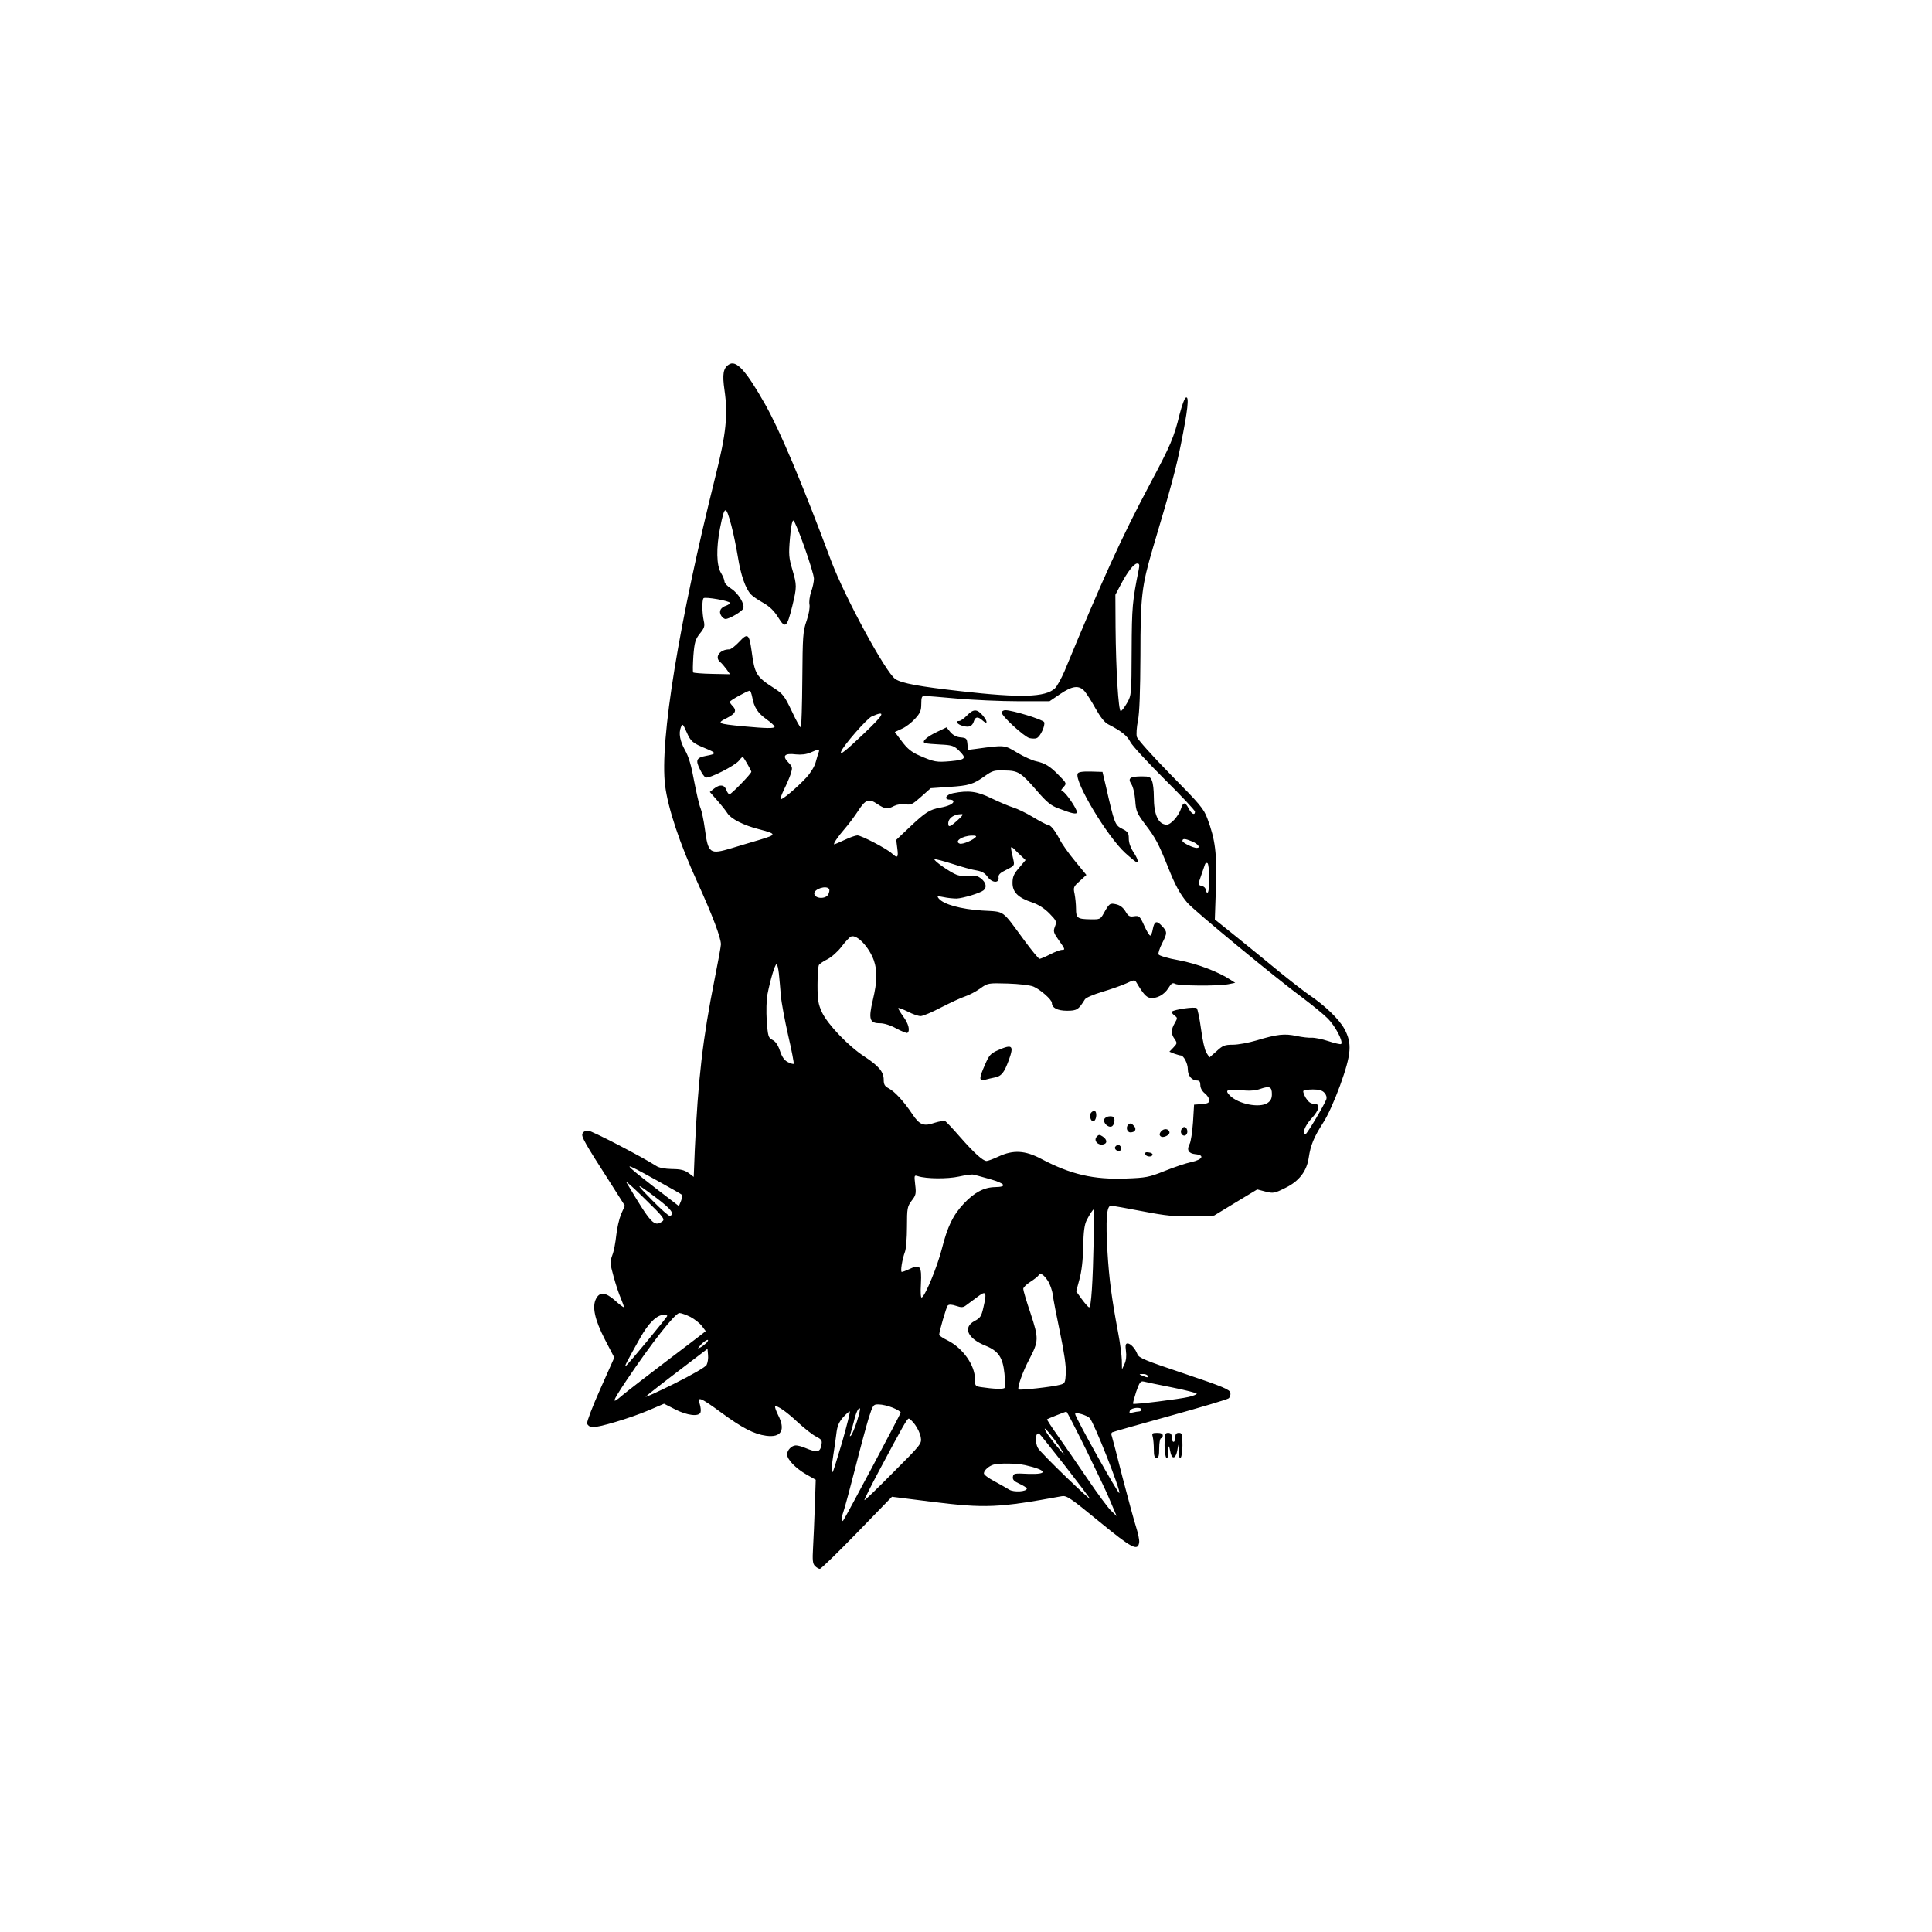 <?xml version="1.0" standalone="no"?>
<!DOCTYPE svg PUBLIC "-//W3C//DTD SVG 20010904//EN"
 "http://www.w3.org/TR/2001/REC-SVG-20010904/DTD/svg10.dtd">
<svg version="1.0" xmlns="http://www.w3.org/2000/svg"
 width="1080pt" height="1080pt" viewBox="0 0 1080 1080"
 preserveAspectRatio="xMidYMid meet">

<g transform="translate(0,1080) scale(0.1,-0.1)"
fill="#000000" stroke="none">
<path d="M4074 8762 c-31 -20 -37 -54 -24 -143 20 -138 9 -245 -50 -479 -204
-817 -313 -1481 -282 -1731 16 -127 81 -324 182 -544 83 -183 130 -307 130
-344 0 -11 -16 -98 -35 -193 -67 -335 -93 -565 -111 -955 l-6 -152 -29 22
c-23 16 -45 22 -93 22 -39 1 -73 7 -87 17 -81 52 -362 198 -382 198 -14 0 -28
-7 -31 -17 -7 -17 10 -48 159 -280 l78 -123 -21 -47 c-11 -27 -23 -79 -27
-118 -4 -38 -13 -89 -22 -111 -14 -39 -13 -47 7 -120 12 -44 30 -99 41 -123
10 -24 18 -46 16 -48 -2 -2 -25 15 -50 38 -53 46 -84 49 -105 9 -23 -44 -8
-116 49 -227 l53 -102 -78 -175 c-43 -96 -76 -183 -74 -193 2 -10 14 -19 26
-21 31 -5 217 51 320 95 l84 36 61 -31 c68 -35 134 -43 143 -17 3 8 1 28 -4
45 -17 47 3 39 119 -46 117 -86 184 -121 251 -130 86 -12 111 32 67 117 -11
23 -18 43 -16 46 10 9 63 -28 127 -88 36 -33 81 -69 101 -79 34 -18 36 -22 30
-52 -8 -37 -25 -39 -90 -12 -18 8 -42 14 -52 14 -23 0 -49 -26 -49 -50 0 -29
48 -78 107 -112 l53 -30 -5 -146 c-3 -81 -7 -186 -10 -234 -4 -70 -2 -90 11
-102 8 -9 21 -16 27 -16 7 0 100 91 207 201 l196 202 223 -28 c299 -37 371
-34 726 31 27 5 48 -9 209 -141 184 -151 217 -168 224 -117 2 12 -6 51 -17 85
-11 34 -45 159 -76 278 -30 119 -57 223 -60 231 -4 9 -3 18 2 21 4 3 150 44
323 92 173 48 321 92 328 98 7 5 12 20 10 31 -3 18 -40 34 -257 107 -221 74
-255 88 -263 109 -12 32 -38 60 -55 60 -11 0 -13 -10 -9 -42 4 -27 1 -54 -8
-73 l-14 -30 -1 52 c-1 29 -10 98 -21 155 -36 191 -50 299 -59 446 -11 185 -5
262 19 262 9 0 88 -14 176 -31 136 -26 177 -30 280 -27 l121 3 120 73 121 73
46 -12 c44 -11 50 -10 112 21 76 37 119 93 130 169 10 69 29 114 78 191 28 42
65 125 97 212 64 178 68 235 24 317 -30 54 -108 130 -199 191 -26 18 -101 76
-165 128 -64 53 -171 140 -238 194 l-122 98 6 177 c6 192 -3 268 -48 388 -20
54 -42 80 -205 245 -104 106 -185 197 -189 211 -4 14 -1 55 6 90 9 43 13 165
14 364 0 333 7 388 70 603 104 348 128 440 156 577 39 194 47 269 29 263 -8
-2 -23 -44 -36 -94 -31 -128 -50 -173 -167 -392 -158 -297 -263 -528 -476
-1043 -18 -42 -42 -85 -54 -97 -54 -50 -190 -54 -525 -16 -232 26 -331 44
-367 68 -54 36 -282 457 -359 661 -165 442 -288 732 -369 875 -107 189 -162
250 -203 222z m15 -902 c11 -41 27 -120 36 -174 16 -100 42 -175 72 -208 9
-10 39 -31 68 -47 37 -21 62 -45 85 -82 40 -65 49 -58 79 63 26 108 26 116 0
205 -19 65 -21 83 -13 175 5 62 13 101 19 98 15 -6 115 -290 115 -325 0 -16
-7 -50 -16 -74 -8 -24 -12 -56 -9 -70 3 -16 -3 -54 -16 -91 -21 -60 -22 -86
-24 -328 -1 -144 -5 -265 -8 -268 -3 -4 -26 37 -50 89 -41 86 -50 98 -98 129
-103 66 -110 79 -128 212 -13 93 -22 99 -69 48 -22 -23 -46 -42 -55 -42 -53 0
-84 -43 -52 -70 9 -7 25 -26 36 -41 l20 -28 -100 2 c-55 1 -102 5 -106 8 -3 3
-2 45 1 93 6 76 11 92 36 124 26 32 29 42 22 72 -10 46 -10 117 -1 126 9 9
147 -15 147 -26 0 -5 -9 -11 -19 -15 -32 -10 -44 -31 -31 -54 6 -12 18 -21 26
-21 21 0 93 42 99 59 9 24 -28 85 -67 110 -21 13 -38 31 -38 40 0 9 -9 31 -20
49 -25 41 -27 139 -5 250 26 130 32 131 64 12z m2277 -242 c-36 -178 -39 -212
-40 -453 -1 -247 -1 -251 -26 -295 -14 -24 -29 -44 -35 -45 -13 0 -27 232 -29
470 l-1 180 29 55 c38 73 75 120 93 120 12 0 14 -7 9 -32z m-303 -682 c12 -14
40 -58 62 -98 27 -48 50 -77 70 -87 72 -37 106 -63 124 -99 10 -20 96 -113
190 -207 94 -93 171 -175 171 -182 0 -23 -19 -14 -35 17 -20 39 -31 38 -44 -3
-14 -40 -56 -87 -79 -87 -47 1 -72 55 -72 157 0 34 -4 73 -10 87 -8 23 -15 26
-57 26 -66 0 -80 -10 -59 -43 10 -14 19 -54 22 -91 4 -60 9 -71 54 -132 60
-78 76 -109 130 -243 38 -97 67 -150 107 -197 35 -42 498 -424 645 -532 52
-39 116 -91 141 -116 43 -44 87 -129 74 -142 -3 -3 -35 4 -71 16 -36 12 -78
20 -93 19 -16 -1 -54 3 -86 10 -66 14 -107 10 -223 -25 -44 -13 -103 -24 -132
-24 -45 0 -57 -4 -91 -36 l-40 -35 -17 26 c-9 14 -22 70 -30 132 -8 59 -19
112 -24 117 -10 10 -126 -7 -139 -19 -3 -4 3 -13 14 -21 18 -14 18 -15 2 -43
-21 -36 -22 -60 -1 -89 15 -22 15 -25 -6 -47 l-23 -24 27 -11 c15 -5 31 -10
36 -10 17 0 40 -45 40 -77 0 -36 22 -63 51 -63 14 0 19 -7 19 -26 0 -16 10
-34 25 -46 14 -11 25 -28 25 -38 0 -15 -9 -19 -42 -22 l-43 -3 -6 -99 c-4 -54
-12 -109 -19 -121 -18 -33 -6 -53 32 -57 54 -5 41 -30 -22 -44 -30 -6 -98 -29
-150 -50 -87 -35 -105 -38 -215 -42 -182 -7 -310 23 -473 109 -92 49 -158 52
-240 14 -30 -14 -60 -25 -67 -25 -20 0 -69 44 -148 134 -39 45 -76 84 -82 88
-7 4 -33 0 -59 -8 -63 -22 -85 -13 -126 48 -48 72 -98 126 -132 144 -22 12
-28 21 -28 48 0 44 -27 77 -108 130 -88 57 -205 179 -237 247 -21 46 -25 68
-25 154 0 55 4 105 8 111 4 6 25 21 48 32 23 12 58 43 79 71 21 28 45 53 53
56 33 12 100 -59 127 -134 20 -59 19 -117 -6 -222 -25 -107 -18 -129 40 -129
23 0 59 -11 91 -29 30 -16 58 -27 62 -25 17 11 7 52 -23 92 -17 24 -30 45 -27
47 2 2 26 -7 53 -20 26 -14 59 -25 71 -25 13 0 65 22 116 49 51 26 111 54 133
61 22 7 60 27 84 44 43 31 44 31 154 28 63 -2 125 -9 144 -17 38 -16 103 -73
103 -91 0 -28 31 -44 85 -44 55 0 64 6 100 64 6 9 48 27 95 41 47 14 107 35
134 47 47 22 49 22 60 4 36 -61 54 -81 75 -84 36 -6 79 17 102 54 17 28 24 32
39 24 21 -11 235 -13 295 -2 l40 8 -25 16 c-67 45 -188 91 -290 110 -63 11
-111 26 -114 33 -2 7 6 34 20 61 30 59 30 65 -1 98 -30 32 -42 27 -51 -19 -3
-19 -10 -35 -14 -35 -5 0 -20 25 -34 56 -24 53 -28 56 -56 52 -25 -4 -33 0
-49 28 -13 21 -30 34 -52 39 -35 8 -38 5 -71 -54 -16 -29 -21 -31 -70 -30 -75
1 -83 6 -83 59 0 25 -4 62 -8 83 -8 36 -6 41 29 72 l37 34 -64 78 c-35 42 -74
97 -86 122 -27 51 -51 81 -68 81 -6 0 -42 19 -80 42 -38 23 -88 47 -111 54
-23 7 -77 30 -121 51 -81 40 -129 46 -215 29 -40 -7 -54 -36 -18 -36 11 0 20
-4 20 -10 0 -13 -29 -27 -75 -35 -59 -11 -82 -26 -168 -107 l-77 -73 6 -48 c7
-51 1 -57 -30 -28 -29 27 -171 101 -193 101 -10 0 -42 -11 -71 -25 -30 -14
-56 -25 -58 -25 -9 0 18 41 58 87 23 26 56 71 75 100 41 64 60 71 108 38 44
-29 56 -30 94 -10 17 8 42 12 63 9 30 -5 40 0 87 42 l54 48 101 7 c112 7 137
14 203 62 41 29 52 32 108 30 77 -1 91 -10 180 -112 56 -65 80 -85 122 -100
77 -30 103 -35 103 -21 0 19 -61 108 -78 115 -13 5 -12 8 3 25 18 20 18 22
-26 66 -49 51 -78 68 -129 79 -19 4 -66 25 -103 47 -73 44 -69 44 -229 22
l-47 -6 -3 33 c-3 31 -6 34 -38 37 -23 2 -42 12 -57 29 l-22 27 -50 -24 c-60
-28 -92 -57 -70 -64 8 -3 46 -6 86 -8 64 -3 76 -7 103 -33 45 -44 39 -52 -45
-60 -81 -7 -92 -5 -177 32 -43 19 -66 38 -96 78 l-40 53 39 18 c22 9 55 35 74
56 29 31 35 46 35 83 0 36 3 45 18 45 9 0 91 -7 182 -15 91 -8 244 -15 341
-15 l176 0 59 40 c69 47 106 51 137 16z m-1858 -33 c10 -57 31 -89 80 -124 25
-18 45 -36 45 -41 0 -11 -44 -10 -176 2 -144 14 -149 17 -91 46 49 25 57 42
32 68 -8 8 -15 18 -15 23 0 7 95 60 111 62 4 1 10 -16 14 -36z m625 -203
c-105 -100 -137 -125 -128 -101 12 33 145 185 171 196 82 36 72 14 -43 -95z
m-992 8 c23 -53 34 -62 107 -92 61 -25 62 -30 3 -41 -55 -10 -61 -24 -36 -74
11 -24 26 -45 33 -47 19 -8 164 66 186 94 10 14 21 23 22 21 12 -15 47 -78 47
-83 0 -11 -112 -126 -122 -126 -5 0 -13 11 -18 25 -11 29 -36 32 -68 7 l-24
-19 42 -48 c23 -26 49 -59 57 -72 20 -31 91 -67 174 -88 102 -27 103 -30 4
-60 -50 -15 -119 -35 -154 -46 -124 -37 -132 -32 -151 109 -6 45 -17 97 -24
115 -8 17 -23 86 -36 152 -15 84 -30 136 -51 172 -28 51 -36 94 -23 127 9 23
11 21 32 -26z m739 -112 c-3 -8 -11 -33 -17 -56 -6 -24 -29 -61 -52 -86 -53
-57 -137 -128 -144 -121 -3 3 6 27 19 54 13 26 30 65 37 86 11 36 11 40 -14
66 -35 36 -20 52 43 44 30 -3 58 0 81 10 45 20 53 20 47 3z m772 -385 c-31
-28 -45 -35 -47 -24 -8 33 24 61 72 62 14 1 7 -9 -25 -38z m107 -88 c-10 -17
-76 -45 -91 -39 -33 12 14 44 68 45 16 1 26 -2 23 -6z m1209 -27 c33 -14 48
-36 25 -36 -21 0 -80 29 -80 39 0 15 14 14 55 -3z m-968 -147 c-30 -34 -37
-51 -37 -85 0 -52 32 -83 111 -109 35 -12 67 -33 95 -61 40 -41 42 -46 31 -74
-10 -26 -8 -34 21 -75 37 -52 38 -55 17 -55 -9 0 -38 -11 -65 -25 -27 -14 -54
-25 -59 -25 -5 0 -43 46 -85 103 -130 176 -105 159 -237 167 -118 8 -214 34
-241 67 -12 15 -9 15 27 8 22 -5 55 -8 73 -8 36 2 130 30 150 46 20 16 14 44
-14 66 -21 16 -35 19 -65 15 -21 -4 -52 -1 -69 5 -35 12 -134 81 -126 88 2 2
47 -9 100 -26 52 -17 113 -34 136 -37 29 -5 46 -15 61 -36 25 -35 66 -36 61
-3 -2 16 9 26 44 43 44 22 46 24 39 55 -20 88 -21 86 25 40 l43 -41 -36 -43z
m1063 -60 c0 -46 -4 -79 -10 -79 -5 0 -10 7 -10 16 0 9 -9 18 -20 21 -24 6
-24 6 -4 63 9 25 18 51 20 58 2 7 8 10 14 7 5 -3 10 -42 10 -86z m-2125 -59
c3 -5 1 -19 -5 -30 -14 -27 -73 -25 -78 3 -5 26 68 51 83 27z m-281 -472 c3
-29 8 -84 11 -123 3 -38 22 -139 41 -223 20 -85 33 -156 31 -159 -3 -2 -18 2
-33 10 -20 10 -33 30 -44 63 -11 33 -25 53 -42 61 -23 12 -25 19 -32 106 -3
53 -2 117 4 148 16 82 42 169 51 169 4 0 10 -24 13 -52z m2756 -674 c0 -25 -7
-38 -25 -50 -45 -29 -161 -6 -209 41 -31 31 -19 38 57 31 51 -5 83 -3 112 7
52 18 65 12 65 -29z m294 7 c10 -11 14 -25 10 -37 -13 -34 -108 -194 -116
-194 -21 0 -4 47 32 86 47 51 53 84 15 84 -18 0 -31 10 -45 32 -10 17 -17 35
-14 40 3 4 27 8 53 8 34 0 53 -5 65 -19z m-3737 -487 c76 -42 141 -79 145 -83
3 -3 1 -19 -5 -34 l-12 -29 -138 106 c-186 145 -185 148 10 40z m1866 5 c88
-25 100 -44 29 -45 -61 -1 -116 -30 -174 -92 -61 -65 -91 -127 -123 -253 -25
-98 -91 -259 -112 -272 -6 -4 -8 27 -5 78 5 98 -5 110 -64 81 -19 -9 -38 -16
-43 -16 -9 0 2 70 18 113 6 16 11 78 11 139 0 105 2 113 26 146 24 30 26 40
20 89 -6 54 -6 55 16 48 47 -15 164 -16 228 -2 36 8 72 13 80 11 8 -1 50 -13
93 -25z m-1830 -236 c-46 -34 -63 -15 -201 217 -9 14 37 -27 101 -90 105 -102
115 -116 100 -127z m-29 127 c78 -59 99 -87 71 -97 -6 -2 -51 38 -100 88 -100
102 -96 103 29 9z m2440 -222 c-5 -246 -14 -390 -26 -386 -6 2 -24 23 -41 46
l-31 43 18 67 c12 43 20 108 21 182 2 87 7 124 20 150 17 33 35 60 40 60 1 0
1 -73 -1 -162z m-257 -237 c12 -18 25 -54 28 -79 3 -26 22 -122 41 -213 23
-110 34 -186 32 -225 -3 -54 -5 -58 -32 -65 -43 -12 -226 -32 -232 -26 -9 9
23 100 60 169 53 102 53 115 7 256 -23 67 -41 129 -41 137 0 8 18 26 39 39 22
14 42 30 46 36 10 17 28 7 52 -29z m-360 -151 c-11 -48 -17 -58 -50 -75 -66
-36 -38 -98 63 -138 71 -29 96 -65 105 -156 4 -39 4 -74 1 -79 -5 -9 -60 -7
-133 4 -31 5 -33 7 -33 45 0 77 -67 172 -151 215 -27 13 -49 28 -49 32 1 21
40 156 48 164 7 7 23 6 47 -2 29 -10 39 -9 54 2 10 7 38 28 62 46 52 40 57 32
36 -58z m-1637 -52 c24 -13 53 -36 64 -51 l21 -28 -21 -17 c-12 -9 -104 -80
-205 -156 -101 -77 -209 -160 -239 -185 -64 -55 -61 -42 21 81 141 210 273
378 297 378 10 0 38 -10 62 -22z m-130 6 c0 -7 -219 -272 -232 -280 -10 -7 5
23 80 156 47 84 94 130 133 130 11 0 19 -3 19 -6z m220 -150 c-8 -8 -23 -20
-34 -26 -19 -10 -18 -8 3 16 26 27 53 37 31 10z m0 -124 c-6 -12 -81 -55 -183
-106 -95 -47 -165 -79 -157 -71 8 8 89 72 180 141 l165 126 3 -35 c2 -19 -2
-43 -8 -55z m2465 -60 c7 -12 -2 -12 -30 0 -19 8 -19 9 2 9 12 1 25 -3 28 -9z
m138 -66 c75 -15 137 -31 137 -35 0 -4 -20 -12 -45 -18 -50 -12 -305 -44 -311
-38 -2 2 6 32 17 66 19 54 24 62 43 58 11 -3 83 -18 159 -33z m-1563 -113 c25
-10 45 -23 45 -27 0 -8 -311 -592 -321 -603 -13 -14 -12 12 1 49 8 24 38 134
66 244 28 111 62 236 75 279 24 75 26 77 57 76 18 0 52 -8 77 -18z m-200 -78
c-12 -37 -27 -72 -33 -78 -7 -7 -8 -4 -3 9 3 10 11 39 18 65 12 53 27 85 35
77 3 -2 -5 -35 -17 -73z m1590 67 c0 -5 -6 -10 -12 -10 -7 0 -23 -3 -36 -6
-18 -5 -21 -3 -16 10 7 17 64 23 64 6z m-1671 -177 c-27 -91 -51 -169 -54
-171 -8 -8 -6 40 4 99 5 30 12 80 16 112 5 45 14 66 37 93 16 18 34 34 38 34
4 0 -15 -75 -41 -167z m1364 -50 c58 -120 113 -235 121 -255 9 -21 23 -55 32
-75 l16 -38 -31 30 c-17 16 -77 97 -133 180 -56 82 -130 190 -165 239 -35 49
-62 91 -60 92 3 3 99 41 108 43 3 1 53 -97 112 -216z m19 179 c24 -25 175
-408 165 -418 -6 -7 -247 424 -247 442 0 12 65 -6 82 -24z m-977 -36 c14 -19
29 -50 32 -70 6 -36 4 -39 -153 -196 -87 -88 -159 -158 -162 -156 -2 2 36 78
84 168 129 242 155 288 164 288 5 0 21 -15 35 -34z m819 -141 l17 -30 -26 30
c-42 48 -85 107 -85 118 0 11 68 -74 94 -118z m18 -87 c74 -95 138 -180 143
-188 5 -8 -56 47 -136 124 -79 76 -149 148 -156 160 -20 34 -15 94 7 81 4 -2
67 -82 142 -177z m-222 2 c124 -28 133 -53 18 -49 -78 4 -83 3 -86 -17 -2 -16
7 -25 38 -39 22 -10 40 -22 40 -26 0 -18 -74 -22 -99 -6 -14 9 -52 30 -83 47
-32 17 -58 36 -58 44 0 17 29 42 55 49 36 9 129 7 175 -3z"/>
<path d="M5405 6800 c-16 -16 -35 -30 -42 -30 -26 0 -12 -20 20 -28 35 -10 53
-2 62 29 8 23 23 24 47 2 29 -26 31 -8 3 26 -33 39 -53 39 -90 1z"/>
<path d="M5600 6816 c0 -20 126 -135 155 -142 14 -3 32 -4 40 0 20 7 49 70 42
89 -5 14 -177 67 -217 67 -11 0 -20 -6 -20 -14z"/>
<path d="M6024 6475 c-18 -46 166 -352 267 -444 31 -28 60 -51 63 -51 12 0 5
22 -19 58 -15 23 -25 51 -25 73 0 33 -4 39 -37 56 -40 20 -43 27 -91 238 l-19
80 -67 2 c-47 1 -69 -3 -72 -12z"/>
<path d="M5578 4929 c-41 -18 -49 -28 -72 -81 -34 -77 -34 -92 0 -84 15 4 39
10 55 13 37 7 52 26 78 96 30 83 21 92 -61 56z"/>
<path d="M6096 4575 c-7 -20 4 -47 18 -42 17 6 20 57 3 57 -8 0 -17 -7 -21
-15z"/>
<path d="M6173 4544 c-8 -20 21 -49 41 -41 9 4 16 18 16 32 0 20 -5 25 -25 25
-14 0 -28 -7 -32 -16z"/>
<path d="M6307 4513 c-15 -14 -7 -43 12 -43 26 0 36 17 21 35 -14 16 -23 19
-33 8z"/>
<path d="M6603 4484 c-8 -21 13 -42 28 -27 13 13 5 43 -11 43 -6 0 -13 -7 -17
-16z"/>
<path d="M6490 4475 c-9 -11 -10 -19 -3 -26 14 -14 56 7 50 24 -6 19 -32 20
-47 2z"/>
<path d="M6130 4445 c-17 -20 5 -47 34 -43 27 4 27 27 0 45 -18 12 -23 11 -34
-2z"/>
<path d="M6234 4389 c-8 -14 18 -31 30 -19 9 9 0 30 -14 30 -5 0 -12 -5 -16
-11z"/>
<path d="M6402 4348 c5 -15 37 -18 41 -3 1 6 -9 12 -22 13 -16 3 -22 -1 -19
-10z"/>
<path d="M6444 2768 c3 -13 6 -44 6 -70 0 -36 4 -48 15 -48 12 0 15 13 15 55
0 30 5 55 10 55 6 0 10 7 10 15 0 10 -10 15 -31 15 -28 0 -31 -3 -25 -22z"/>
<path d="M6510 2720 c0 -72 19 -102 21 -32 1 38 3 37 13 -11 9 -37 29 -29 37
14 l6 34 2 -37 c2 -69 21 -40 21 32 0 63 -2 70 -20 70 -15 0 -20 -7 -20 -25 0
-14 -4 -25 -10 -25 -5 0 -10 11 -10 25 0 18 -5 25 -20 25 -18 0 -20 -7 -20
-70z"/>
</g>
</svg>
